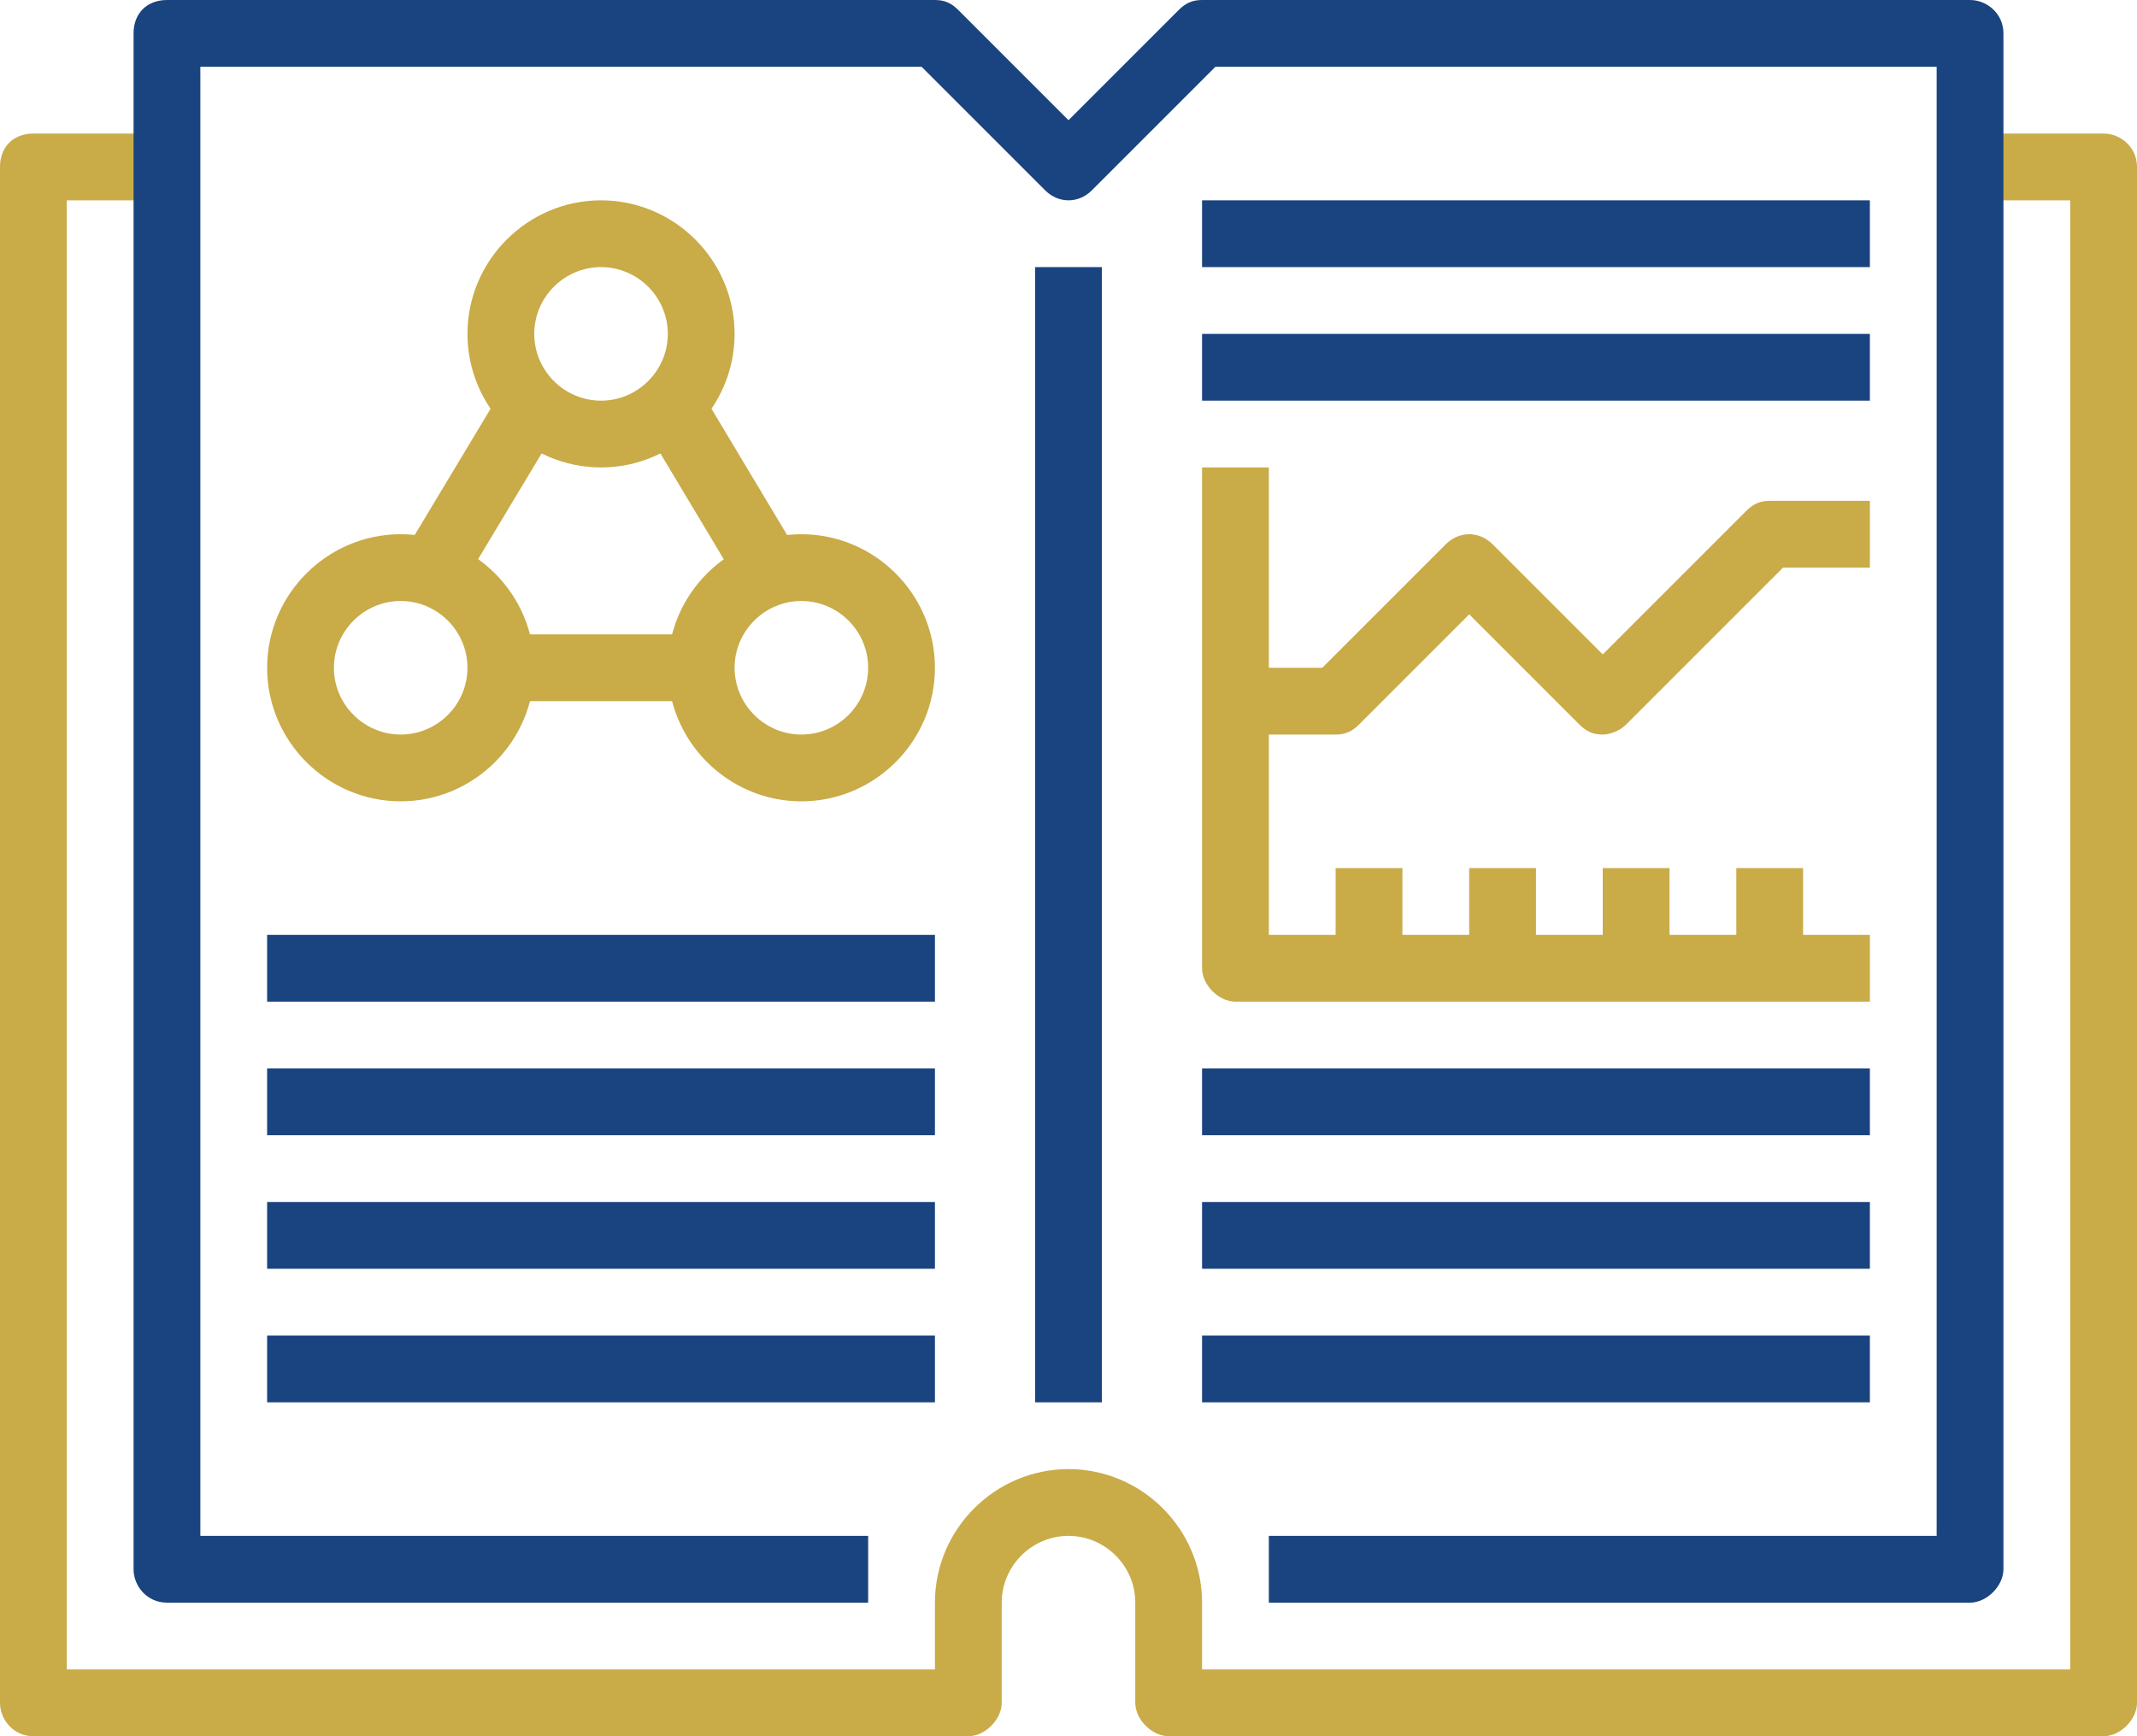 <?xml version="1.0" encoding="utf-8"?>
<!-- Generator: Adobe Illustrator 28.2.0, SVG Export Plug-In . SVG Version: 6.00 Build 0)  -->
<svg version="1.1" id="Layer_2_00000078014284907817416410000006740673855056349096_"
	 xmlns="http://www.w3.org/2000/svg" xmlns:xlink="http://www.w3.org/1999/xlink" x="0px" y="0px" viewBox="0 0 64 52"
	 style="enable-background:new 0 0 64 52;" xml:space="preserve">
<style type="text/css">
	.st0{fill:#C9AB48;}
	.st1{fill:#1A4480;}
</style>
<g id="icons">
	<path class="st0" d="M63,52H35c-0.5,0-1-0.5-1-1v-3c0-1.1-0.9-2-2-2s-2,0.9-2,2v3c0,0.5-0.5,1-1,1H1c-0.6,0-1-0.5-1-1V5
		c0-0.6,0.4-1,1-1h4v2H2v44h26v-2c0-2.2,1.8-4,4-4s4,1.8,4,4v2h26V6h-3V4h4c0.5,0,1,0.4,1,1v46C64,51.5,63.5,52,63,52z"/>
	<path class="st1" d="M59,48H38v-2h20V2H36.4l-3.7,3.7c-0.4,0.4-1,0.4-1.4,0L27.6,2H6v44h20v2H5c-0.6,0-1-0.5-1-1V1c0-0.6,0.4-1,1-1
		h23c0.3,0,0.5,0.1,0.7,0.3L32,3.6l3.3-3.3C35.5,0.1,35.7,0,36,0h23c0.5,0,1,0.4,1,1v46C60,47.5,59.5,48,59,48z"/>
	<path class="st0" d="M12,24c-2.2,0-4-1.8-4-4s1.8-4,4-4s4,1.8,4,4S14.2,24,12,24z M12,18c-1.1,0-2,0.9-2,2s0.9,2,2,2s2-0.9,2-2
		S13.1,18,12,18z"/>
	<path class="st0" d="M24,24c-2.2,0-4-1.8-4-4s1.8-4,4-4s4,1.8,4,4S26.2,24,24,24z M24,18c-1.1,0-2,0.9-2,2s0.9,2,2,2s2-0.9,2-2
		S25.1,18,24,18z"/>
	<path class="st0" d="M18,14c-2.2,0-4-1.8-4-4s1.8-4,4-4s4,1.8,4,4S20.2,14,18,14z M18,8c-1.1,0-2,0.9-2,2s0.9,2,2,2s2-0.9,2-2
		S19.1,8,18,8z"/>
	<rect x="36" y="6" class="st1" width="20" height="2"/>
	<rect x="36" y="10" class="st1" width="20" height="2"/>
	<rect x="36" y="36" class="st1" width="20" height="2"/>
	<rect x="36" y="32" class="st1" width="20" height="2"/>
	<rect x="36" y="40" class="st1" width="20" height="2"/>
	<rect x="8" y="28" class="st1" width="20" height="2"/>
	<rect x="8" y="32" class="st1" width="20" height="2"/>
	<rect x="8" y="36" class="st1" width="20" height="2"/>
	<rect x="8" y="40" class="st1" width="20" height="2"/>
	<rect x="11.6" y="13.5" transform="matrix(0.515 -0.857 0.857 0.515 -5.397 19.467)" class="st0" width="5.8" height="2"/>
	<rect x="20.5" y="11.6" transform="matrix(0.858 -0.514 0.514 0.858 -4.396 13.126)" class="st0" width="2" height="5.8"/>
	<rect x="15" y="19" class="st0" width="6" height="2"/>
	<path class="st0" d="M56,30H37c-0.5,0-1-0.5-1-1V14h2v14h18V30z"/>
	<rect x="40" y="26" class="st0" width="2" height="3"/>
	<rect x="44" y="26" class="st0" width="2" height="3"/>
	<rect x="48" y="26" class="st0" width="2" height="3"/>
	<rect x="52" y="26" class="st0" width="2" height="3"/>
	<path class="st0" d="M48,22c-0.3,0-0.5-0.1-0.7-0.3L44,18.4l-3.3,3.3C40.5,21.9,40.3,22,40,22h-3v-2h2.6l3.7-3.7
		c0.4-0.4,1-0.4,1.4,0l3.3,3.3l4.3-4.3c0.2-0.2,0.4-0.3,0.7-0.3h3v2h-2.6l-4.7,4.7C48.5,21.9,48.2,22,48,22L48,22z"/>
	<rect x="31" y="8" class="st1" width="2" height="34"/>
</g>
</svg>
